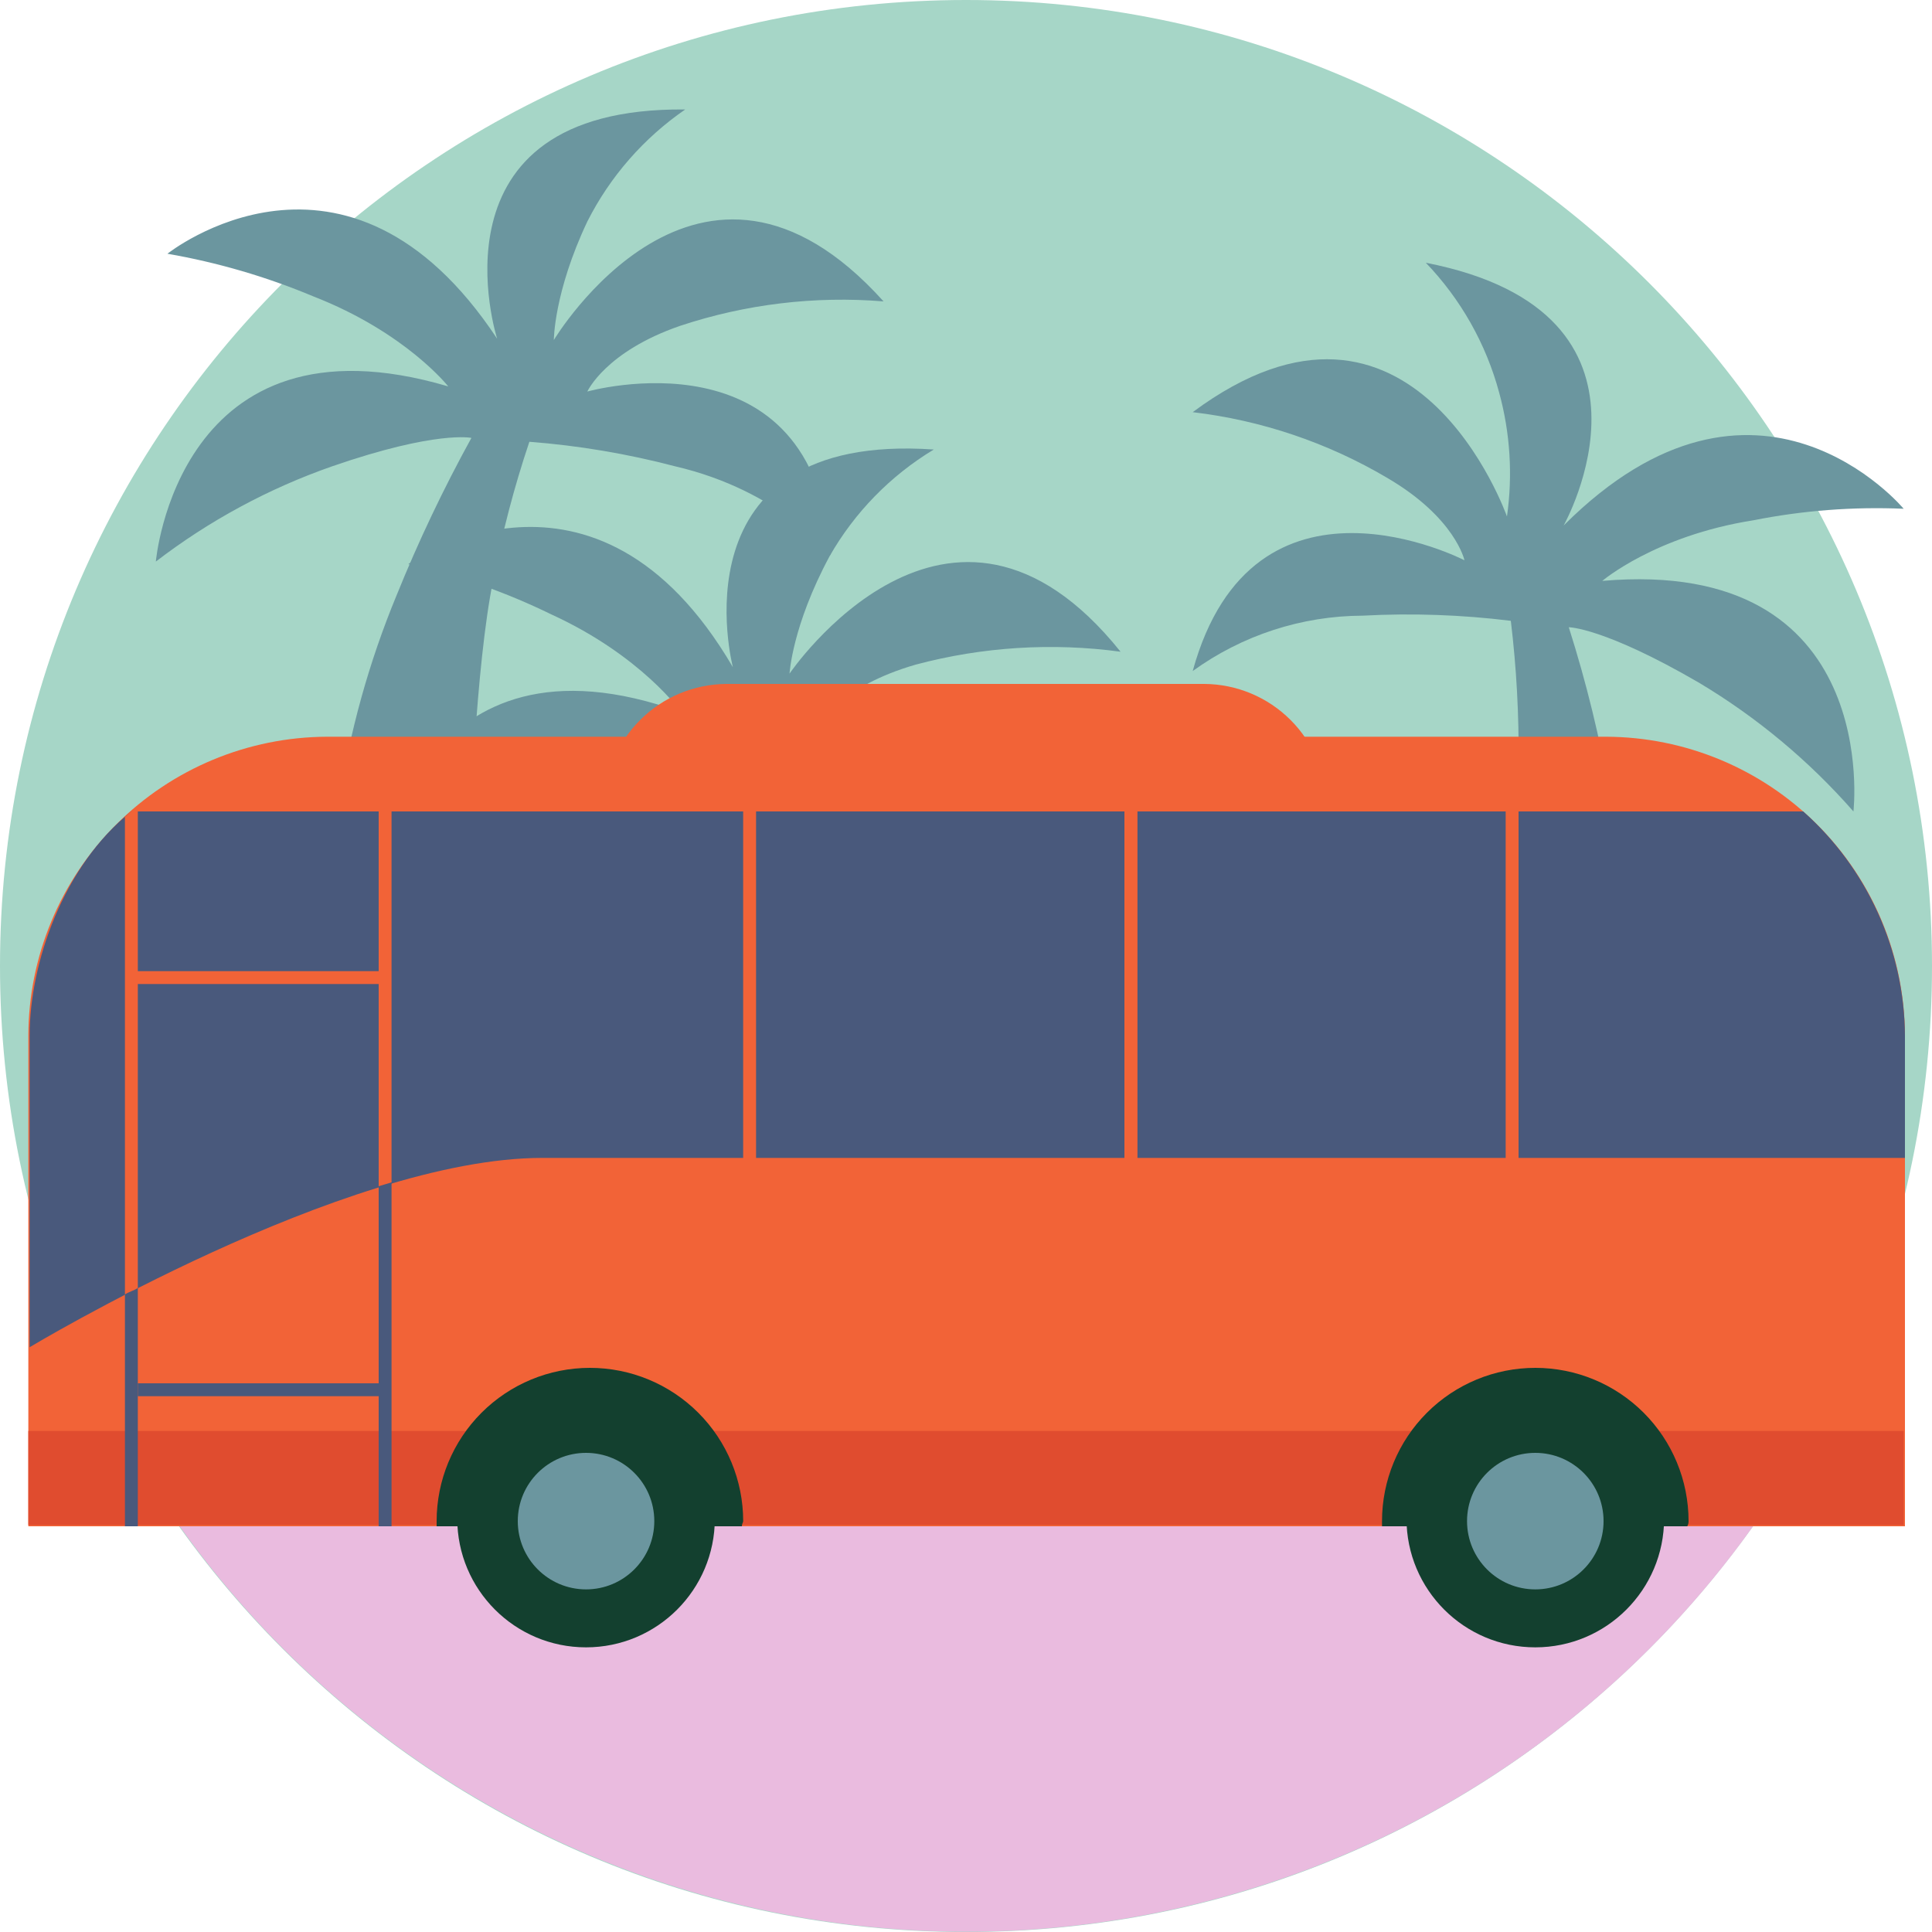 <svg width="128" height="128" viewBox="0 0 128 128" fill="none" xmlns="http://www.w3.org/2000/svg">
<path d="M64 128C99.346 128 128 99.346 128 64C128 28.654 99.346 0 64 0C28.654 0 0 28.654 0 64C0 99.346 28.654 128 64 128Z" fill="#A6D6C7"/>
<path d="M7.936 94.806C13.453 104.844 21.563 113.218 31.421 119.054C41.278 124.889 52.52 127.972 63.975 127.98C75.43 127.989 86.677 124.923 96.543 119.103C106.409 113.283 114.532 104.921 120.064 94.891L7.936 94.806Z" fill="#EABBDF"/>
<path d="M22.442 53.248C23.156 48.501 24.445 43.859 26.282 39.424C27.724 35.859 29.377 32.382 31.232 29.013C31.232 29.013 28.928 28.501 22.016 30.891C17.807 32.359 13.861 34.491 10.325 37.205C10.325 37.205 11.776 20.309 29.696 25.6C29.696 25.6 26.88 22.016 20.736 19.627C17.637 18.33 14.403 17.386 11.093 16.811C11.093 16.811 22.954 7.339 32.938 22.443C32.938 22.443 27.989 7.083 45.397 7.253C42.648 9.146 40.417 11.698 38.912 14.677C36.693 19.371 36.693 22.528 36.693 22.528C36.693 22.528 46.336 6.4 58.538 19.968C53.981 19.597 49.395 20.148 45.056 21.589C40.106 23.296 38.912 25.941 38.912 25.941C38.912 25.941 54.016 21.675 55.04 36.779C55.04 36.779 51.712 32.512 44.715 30.891C41.556 30.062 38.328 29.519 35.072 29.269C34.067 32.255 33.269 35.305 32.682 38.4C31.488 44.203 31.146 55.211 31.146 55.211L22.442 53.248Z" fill="#6B969F"/>
<path d="M36.352 74.325C37.361 69.64 38.907 65.087 40.96 60.757C42.561 57.27 44.415 53.905 46.507 50.688C46.507 50.688 44.203 50.09 37.205 52.053C32.919 53.275 28.857 55.177 25.173 57.685C25.173 57.685 27.648 40.874 45.141 47.189C45.141 47.189 42.496 43.434 36.523 40.704C33.506 39.229 30.327 38.112 27.051 37.376C27.051 37.376 39.424 28.586 48.555 44.202C48.555 44.202 44.459 28.586 61.867 29.781C58.995 31.513 56.616 33.951 54.955 36.864C52.48 41.472 52.309 44.629 52.309 44.629C52.309 44.629 62.891 29.013 74.24 43.178C69.705 42.564 65.094 42.854 60.672 44.032C55.637 45.482 54.357 47.957 54.357 47.957C54.357 47.957 69.717 44.544 69.888 59.648C69.888 59.648 66.816 55.21 59.904 53.162C56.779 52.202 53.584 51.488 50.347 51.029C49.197 53.953 48.228 56.946 47.445 59.989C45.909 65.706 44.971 76.629 44.971 76.629L36.352 74.325Z" fill="#6B969F"/>
<path d="M107.605 67.072C107.858 62.273 107.543 57.461 106.667 52.736C106.013 48.952 105.101 45.217 103.936 41.557C103.936 41.557 106.24 41.557 112.555 45.227C116.393 47.519 119.848 50.398 122.795 53.76C122.795 53.76 124.757 36.864 106.155 38.486C106.155 38.486 109.653 35.499 116.139 34.475C119.424 33.821 122.776 33.563 126.123 33.707C126.123 33.707 116.395 22.016 103.595 34.816C103.595 34.816 111.531 20.736 94.464 17.408C96.785 19.825 98.459 22.79 99.328 26.027C100.055 28.694 100.23 31.482 99.84 34.219C99.84 34.219 93.611 16.47 79.019 27.307C83.57 27.845 87.959 29.327 91.904 31.659C96.427 34.304 97.024 37.12 97.024 37.12C97.024 37.12 83.029 29.867 79.019 44.459C82.297 42.087 86.236 40.803 90.283 40.789C93.557 40.614 96.841 40.728 100.096 41.131C100.472 44.245 100.643 47.381 100.608 50.517C100.608 56.491 98.731 67.243 98.731 67.243L107.605 67.072Z" fill="#6B969F"/>
<path d="M83.541 58.71H44.288C43.157 58.71 42.071 58.26 41.271 57.46C40.471 56.66 40.022 55.575 40.022 54.443V53.419C40.035 51.273 40.893 49.219 42.411 47.702C43.928 46.184 45.982 45.326 48.128 45.312H79.787C81.933 45.326 83.987 46.184 85.504 47.702C87.022 49.219 87.88 51.273 87.894 53.419V54.443C87.894 55.011 87.781 55.573 87.561 56.096C87.341 56.619 87.019 57.093 86.614 57.491C86.209 57.888 85.728 58.2 85.201 58.41C84.673 58.619 84.109 58.721 83.541 58.71Z" fill="#F26337"/>
<path d="M126.123 101.12H1.877V68.608C1.895 63.363 3.987 58.338 7.696 54.629C11.405 50.92 16.43 48.828 21.675 48.81H106.411C111.656 48.828 116.681 50.92 120.39 54.629C124.099 58.338 126.19 63.363 126.208 68.608V101.12H126.123Z" fill="#F26337"/>
<path d="M126.123 94.806H1.877V101.035H126.123V94.806Z" fill="#E04C2F"/>
<path d="M111.872 100.779C111.872 98.085 110.802 95.503 108.898 93.598C106.993 91.694 104.41 90.624 101.717 90.624C99.024 90.624 96.441 91.694 94.537 93.598C92.632 95.503 91.562 98.085 91.562 100.779V101.12H111.786C111.846 101.016 111.875 100.898 111.872 100.779Z" fill="#13402F"/>
<path d="M49.238 100.779C49.238 98.085 48.168 95.503 46.263 93.598C44.359 91.694 41.776 90.624 39.083 90.624C36.39 90.624 33.807 91.694 31.902 93.598C29.998 95.503 28.928 98.085 28.928 100.779V101.12H49.152C49.152 100.949 49.238 100.864 49.238 100.779Z" fill="#13402F"/>
<path d="M25.941 101.12V53.931H9.131C8.875 54.187 8.533 54.443 8.277 54.699V101.12H9.131V54.784H25.088V101.12H25.941Z" fill="#49597C"/>
<path d="M8.704 53.76C4.182 57.344 1.963 63.829 1.963 68.608V89.258C1.963 89.258 22.784 76.714 35.926 76.714H126.208V68.608C126.185 65.799 125.573 63.026 124.412 60.469C123.251 57.911 121.566 55.626 119.467 53.76H8.704Z" fill="#49597C"/>
<path d="M25.515 64.341H8.704V65.194H25.515V64.341Z" fill="#F26337"/>
<path d="M25.088 91.647H9.131V92.501H25.088V91.647Z" fill="#49597C"/>
<path d="M75.349 79.019H49.237V51.883H75.349V79.019ZM50.091 78.165H74.496V52.736H50.091V78.165Z" fill="#F26337"/>
<path d="M100.608 79.019H74.496V51.883H100.608V79.019ZM75.349 78.165H99.755V52.736H75.349V78.165Z" fill="#F26337"/>
<path d="M8.277 85.76C8.533 85.589 8.875 85.504 9.131 85.333V53.76H8.704C8.533 53.845 8.448 54.016 8.277 54.101V85.76Z" fill="#F26337"/>
<path d="M25.941 53.76H25.088V78.592C25.344 78.506 25.685 78.421 25.941 78.336V53.76Z" fill="#F26337"/>
<path d="M38.827 109.141C43.54 109.141 47.36 105.32 47.36 100.608C47.36 95.895 43.54 92.074 38.827 92.074C34.114 92.074 30.294 95.895 30.294 100.608C30.294 105.32 34.114 109.141 38.827 109.141Z" fill="#13402F"/>
<path d="M101.717 109.141C106.43 109.141 110.251 105.32 110.251 100.608C110.251 95.895 106.43 92.074 101.717 92.074C97.005 92.074 93.184 95.895 93.184 100.608C93.184 105.32 97.005 109.141 101.717 109.141Z" fill="#13402F"/>
<path d="M101.717 105.301C104.215 105.301 106.24 103.276 106.24 100.779C106.24 98.281 104.215 96.256 101.717 96.256C99.22 96.256 97.195 98.281 97.195 100.779C97.195 103.276 99.22 105.301 101.717 105.301Z" fill="#6B969F"/>
<path d="M38.827 105.301C41.325 105.301 43.349 103.276 43.349 100.779C43.349 98.281 41.325 96.256 38.827 96.256C36.329 96.256 34.304 98.281 34.304 100.779C34.304 103.276 36.329 105.301 38.827 105.301Z" fill="#6B969F"/>
</svg>
